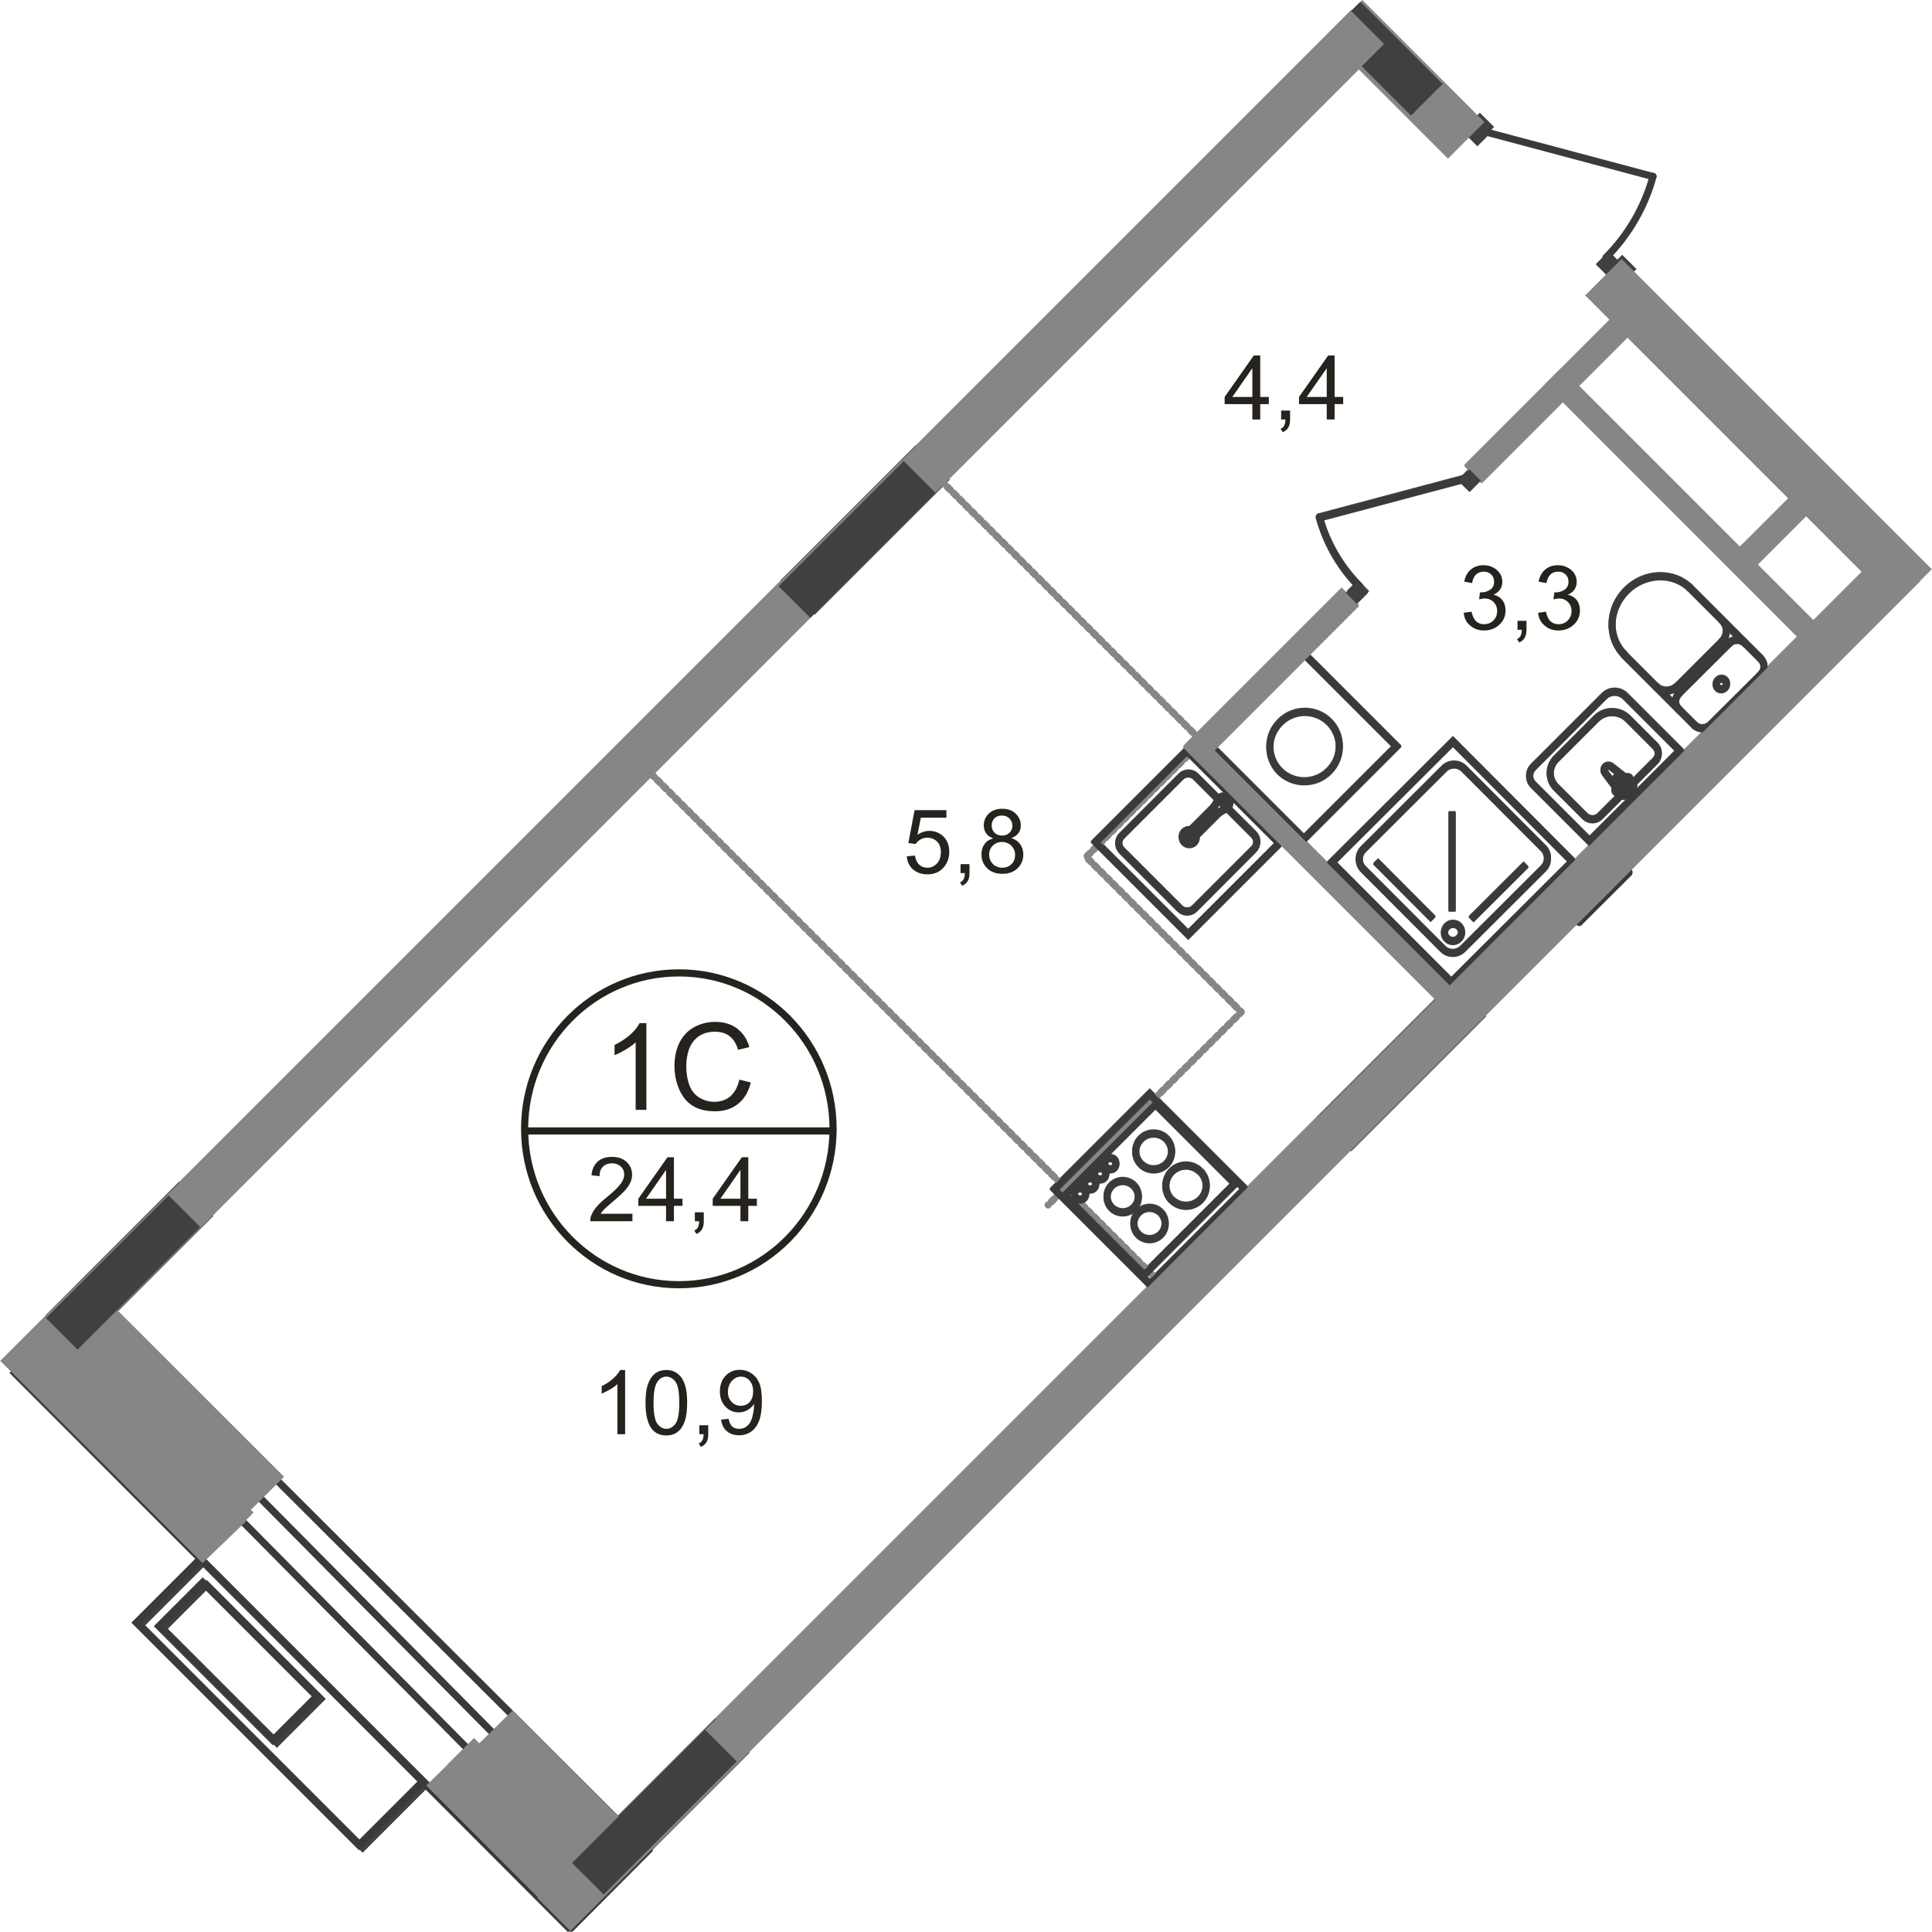 <?xml version="1.0" encoding="utf-8"?>
<!-- Generator: Adobe Illustrator 26.0.0, SVG Export Plug-In . SVG Version: 6.00 Build 0)  -->
<svg version="1.1" id="Слой_1" xmlns="http://www.w3.org/2000/svg" xmlns:xlink="http://www.w3.org/1999/xlink" x="0px" y="0px"
	 viewBox="0 0 1080.5 1080.3" style="enable-background:new 0 0 1080.5 1080.3;" xml:space="preserve">
<style type="text/css">
	.st0{fill:none;stroke:#404041;stroke-width:4;stroke-linecap:round;stroke-linejoin:round;stroke-miterlimit:10;}
	.st1{fill:none;stroke:#404041;stroke-width:4;stroke-miterlimit:22.926;}
	.st2{fill:none;stroke:#404041;stroke-width:4;stroke-miterlimit:10;}
	.st3{fill-rule:evenodd;clip-rule:evenodd;fill:#868685;}
	.st4{fill-rule:evenodd;clip-rule:evenodd;fill:#404041;}
	.st5{fill:#404041;}
	.st6{fill:none;stroke:#3B3A39;stroke-width:4;stroke-linecap:round;stroke-linejoin:round;stroke-miterlimit:10;}
	.st7{fill:none;stroke:#3B3A39;stroke-width:4;stroke-miterlimit:22.926;}
	
		.st8{fill:none;stroke:#868686;stroke-width:4;stroke-linecap:round;stroke-linejoin:round;stroke-miterlimit:10;stroke-dasharray:2.4,2.4;}
	.st9{fill:none;stroke:#3B3A39;stroke-width:4;stroke-miterlimit:10;}
	.st10{fill:none;stroke:#26231E;stroke-width:4;stroke-miterlimit:10;}
	.st11{fill:#26231E;}
</style>
<line class="st0" x1="911" y1="487.5" x2="883.3" y2="515.2"/>
<path class="st0" d="M947.7,405.2c2.4,2.4,6.5,2.3,9-0.2"/>
<line class="st0" x1="947.6" y1="405.1" x2="908.2" y2="365.7"/>
<path class="st0" d="M945.4,328.7c-9.5-9.5-25.6-9-35.8,1.2c-10.2,10.2-10.8,26.3-1.2,35.8"/>
<line class="st0" x1="945" y1="328.3" x2="984.4" y2="367.7"/>
<path class="st0" d="M984.6,377.2c2.6-2.6,2.6-6.6,0.2-9"/>
<line class="st0" x1="985" y1="376.8" x2="957.2" y2="404.5"/>
<path class="st0" d="M964.7,384.2c1.2-1.2,1.2-3,0.1-4.1c-1.1-1.1-3-1.1-4.1,0.1c-1.2,1.2-1.2,3-0.1,4.1
	C961.7,385.4,963.5,385.4,964.7,384.2z"/>
<path class="st0" d="M975.9,359.3c-2.5-2.5-6.5-2.4-9.1,0.2"/>
<line class="st0" x1="967.3" y1="359.1" x2="939.5" y2="386.8"/>
<path class="st0" d="M939.1,387.3c-2.6,2.6-2.7,6.6-0.2,9.1"/>
<path class="st0" d="M926,383.5c3.3,3.3,8.9,3.2,12.3-0.3"/>
<line class="st0" x1="938.8" y1="382.8" x2="963.2" y2="358.4"/>
<path class="st0" d="M962.8,358.8c3.5-3.5,3.6-9,0.3-12.3"/>
<rect x="764.3" y="434" transform="matrix(0.708 -0.706 0.706 0.708 -102.717 714.268)" class="st1" width="95.7" height="94.7"/>
<path class="st1" d="M863.2,474.1l-44.4-44.5c-3.1-3.1-8.1-3.1-11.2,0l-45.1,45c-3.1,3.1-3.1,8.1,0,11.2l44.4,44.5
	c3.1,3.1,8.1,3.1,11.2,0l45.1-45C866.2,482.2,866.2,477.1,863.2,474.1z"/>
<path class="st1" d="M816,517.7L816,517.7c-1.8-1.8-4.9-1.9-6.7,0l-0.1,0.1c-1.8,1.8-1.9,4.9,0,6.7c1.8,1.9,4.8,1.9,6.7,0l0.1-0.1
	C817.9,522.6,817.9,519.6,816,517.7z"/>
<line class="st1" x1="801.5" y1="513.6" x2="769.3" y2="481.3"/>
<line class="st1" x1="822.7" y1="513.8" x2="853.5" y2="483.1"/>
<line class="st1" x1="812.1" y1="509.2" x2="812.1" y2="453.6"/>
<rect x="692.9" y="380.9" transform="matrix(0.707 -0.707 0.707 0.707 -81.304 638.076)" class="st1" width="73.3" height="72.6"/>
<path class="st1" d="M715.8,431L715.8,431c-7.5-7.5-7.5-19.8,0-27.3l0.3-0.3c7.5-7.5,19.8-7.5,27.3,0v0c7.5,7.5,7.5,19.8,0,27.3
	l-0.3,0.3C735.6,438.5,723.3,438.5,715.8,431z"/>
<path class="st0" d="M897.7,431.9l9.2,12.3c1.7,2.3,8.7-4.3,6.3-6.3l-12-9.4c-1-0.8-2.4-0.9-3.4,0.1
	C896.8,429.5,896.9,430.9,897.7,431.9z"/>
<path class="st0" d="M903.5,442.4L903.5,442.4c0.5,0.5,1.3,0.5,1.8,0l2.1-2.1l2,2c0.5,0.5,1.3,0.5,1.8,0c0.5-0.5,0.5-1.3,0-1.8l-2-2
	l2.1-2.1c0.5-0.5,0.5-1.3,0-1.8c-0.5-0.5-1.3-0.5-1.8,0l-2.1,2.1l-2-2c-0.5-0.5-1.3-0.5-1.8,0c-0.5,0.5-0.5,1.3,0,1.8l2,2l-2.1,2.1
	C903,441.1,903,441.9,903.5,442.4z"/>
<path class="st1" d="M857.4,438.4L889,470l50.5-50.5L909,389c-3.3-3.3-8.6-3.3-11.9,0l-39.7,39.7
	C854.8,431.4,854.8,435.7,857.4,438.4z"/>
<path class="st1" d="M870.2,439.9l16.2,16.2c2.3,2.3,6.1,2.3,8.4,0l30.9-30.9c2.3-2.3,2.3-6.1,0-8.4l-15.3-15.3
	c-4.8-4.8-12.8-4.8-17.6,0l-22.5,22.5C865.9,428.4,865.9,435.6,870.2,439.9z"/>
<line class="st2" x1="640" y1="712.3" x2="690.7" y2="661.6"/>
<line class="st2" x1="690.7" y1="661.6" x2="646.2" y2="617.1"/>
<line class="st2" x1="646.2" y1="617.1" x2="595.5" y2="667.8"/>
<line class="st2" x1="595.5" y1="667.8" x2="640" y2="712.3"/>
<path class="st2" d="M652.3,636.5c3.9,3.9,3.9,10.3,0,14.2c-3.9,3.9-10.3,3.9-14.2,0"/>
<path class="st2" d="M638.1,650.7c-3.9-3.9-3.9-10.3,0-14.2c3.9-3.9,10.3-3.9,14.2,0"/>
<path class="st2" d="M649.1,677.7c3.4,3.4,3.4,9,0,12.4c-3.4,3.4-9,3.4-12.4,0"/>
<path class="st2" d="M636.7,690.1c-3.4-3.4-3.4-9,0-12.4c3.4-3.4,9-3.4,12.4,0"/>
<path class="st2" d="M634.1,662.7c3.4,3.4,3.4,9,0,12.4c-3.4,3.4-9,3.4-12.4,0"/>
<path class="st2" d="M621.7,675.1c-3.4-3.4-3.4-9,0-12.4c3.4-3.4,9-3.4,12.4,0"/>
<path class="st2" d="M671.3,654.8c4.4,4.4,4.4,11.5,0,15.9c-4.4,4.4-11.6,4.4-16,0"/>
<path class="st2" d="M655.3,670.8c-4.4-4.4-4.4-11.5,0-16c4.4-4.4,11.5-4.4,15.9,0"/>
<path class="st2" d="M606.3,665.1c1.2,1.2,1.3,3.3,0,4.5c-1.3,1.3-3.3,1.2-4.5,0c-1.2-1.2-1.2-3.3,0-4.5
	C603,663.9,605,663.9,606.3,665.1z"/>
<path class="st2" d="M611.9,659.5c1.2,1.2,1.3,3.3,0,4.5c-1.2,1.2-3.3,1.2-4.5,0c-1.2-1.2-1.2-3.3,0-4.5
	C608.6,658.3,610.7,658.3,611.9,659.5z"/>
<path class="st2" d="M617.5,653.9c1.2,1.2,1.3,3.3,0,4.5c-1.3,1.2-3.3,1.2-4.5,0c-1.2-1.2-1.3-3.3,0-4.5
	C614.3,652.6,616.3,652.6,617.5,653.9z"/>
<path class="st2" d="M623.2,648.2c1.2,1.2,1.2,3.3,0,4.5c-1.2,1.2-3.3,1.2-4.5,0c-1.2-1.2-1.3-3.3,0-4.5S621.9,647,623.2,648.2z"/>
<polygon class="st2" points="643,611.4 589.8,664.6 643,717.8 696.2,664.6 "/>
<path class="st2" d="M662.3,465c1.5-1.5,4-1.5,5.5,0.1c1.6,1.6,1.6,4,0.1,5.5c-1.5,1.5-4,1.5-5.5,0C660.8,469,660.7,466.5,662.3,465
	z"/>
<line class="st2" x1="679.5" y1="455.2" x2="686.3" y2="451.4"/>
<path class="st2" d="M681.5,446.5c1.1-1.5,3.2-1.9,4.8-0.8c1.6,1.1,2,3.3,0.9,4.8c-0.2,0.3-0.5,0.6-0.8,0.8"/>
<line class="st2" x1="681.5" y1="446.5" x2="677.6" y2="453.4"/>
<path class="st2" d="M679.5,455.2c-0.6,0.4-1.4,0.3-1.8-0.3c-0.3-0.5-0.3-1,0-1.5"/>
<line class="st2" x1="679.1" y1="450.8" x2="664.7" y2="465.2"/>
<path class="st2" d="M664.4,465.8c0-0.2,0.1-0.4,0.2-0.5"/>
<path class="st2" d="M667.1,468.4c-1.5-0.1-2.6-1.2-2.7-2.7"/>
<path class="st2" d="M667.6,468.2c-0.1,0.1-0.3,0.2-0.5,0.3"/>
<line class="st2" x1="667.6" y1="468.2" x2="682.1" y2="453.7"/>
<line class="st2" x1="682.1" y1="453.7" x2="679.5" y2="455.2"/>
<path class="st2" d="M679.5,455.2c-0.6,0.4-1.4,0.3-1.8-0.3c-0.3-0.5-0.3-1,0-1.5"/>
<line class="st2" x1="677.6" y1="453.4" x2="679.1" y2="450.8"/>
<path class="st1" d="M627.4,475.3l32.4,32.4c2.3,2.3,6,2.3,8.3,0l33.1-33.1c2.3-2.3,2.3-6,0-8.3L668.8,434c-2.3-2.3-6-2.3-8.3,0
	l-33,33.1C625.1,469.3,625.1,473.1,627.4,475.3z"/>
<rect x="628.2" y="434.2" transform="matrix(0.707 -0.707 0.707 0.707 -138.358 607.625)" class="st1" width="72.2" height="73.2"/>
<line class="st0" x1="822.5" y1="266.5" x2="737.9" y2="289"/>
<path class="st0" d="M760.5,327.8c-10.8-10.8-18.5-24.1-22.6-38.8"/>
<rect x="133.4" y="865.5" transform="matrix(0.707 -0.707 0.707 0.707 -627.786 391.385)" class="st1" width="50.3" height="175.9"/>
<rect x="118.2" y="885.3" transform="matrix(0.707 -0.707 0.707 0.707 -618.382 368.578)" class="st1" width="34.7" height="90.2"/>
<rect x="200.7" y="659.7" transform="matrix(0.707 -0.707 0.707 0.707 -268.698 696.776)" class="st3" width="1012.7" height="26.2"/>
<polygon class="st3" points="39.7,721.5 58.2,740.1 774.2,24 755.7,5.5 "/>
<rect x="933.6" y="180.7" transform="matrix(0.707 -0.707 0.707 0.707 76.377 747.044)" class="st3" width="12.7" height="201.3"/>
<rect x="803.7" y="209.2" transform="matrix(0.707 -0.707 0.707 0.707 102.751 680.29)" class="st3" width="137.7" height="13.8"/>
<rect x="966.4" y="287.1" transform="matrix(0.707 -0.707 0.707 0.707 83.373 789.335)" class="st3" width="56.2" height="13.8"/>
<rect x="649.7" y="370.2" transform="matrix(0.707 -0.707 0.707 0.707 -58.242 613.602)" class="st3" width="123.7" height="13.8"/>
<rect x="730.6" y="384" transform="matrix(0.707 -0.707 0.707 0.707 -126.453 662.37)" class="st3" width="11.4" height="199.7"/>
<rect x="730.6" y="583" transform="matrix(0.707 -0.707 0.707 0.707 -192.192 729.078)" class="st4" width="106.8" height="27.1"/>
<rect x="754.6" y="326.3" transform="matrix(0.708 -0.707 0.707 0.708 -11.809 633.006)" class="st5" width="8.9" height="8.9"/>
<polygon class="st5" points="821.4,262.1 815.1,268.4 821.4,274.7 827.7,268.4 "/>
<rect x="430.5" y="282.9" transform="matrix(0.707 -0.707 0.707 0.707 -67.894 428.999)" class="st4" width="106.8" height="27.1"/>
<rect x="901.9" y="145" transform="matrix(0.706 -0.708 0.708 0.706 159.872 686.677)" class="st5" width="11.3" height="11.3"/>
<rect x="822.3" y="65.5" transform="matrix(0.706 -0.708 0.708 0.706 192.731 606.988)" class="st5" width="11.3" height="11.3"/>
<rect x="19.5" y="694.4" transform="matrix(0.707 -0.707 0.707 0.707 -479.405 258.544)" class="st4" width="105.8" height="27.1"/>
<rect x="319.6" y="994.5" transform="matrix(0.707 -0.707 0.707 0.707 -603.703 558.62)" class="st4" width="105.8" height="27.1"/>
<line class="st6" x1="911" y1="488.2" x2="883.2" y2="515.9"/>
<rect x="200.7" y="660.4" transform="matrix(0.707 -0.707 0.707 0.707 -269.182 697.207)" class="st3" width="1012.7" height="26.2"/>
<rect x="313.4" y="1001.3" transform="matrix(0.707 -0.707 0.707 0.707 -609.56 555.531)" class="st5" width="105.3" height="25"/>
<polygon class="st7" points="236.3,996.3 111.9,871.9 76.3,907.5 200.7,1031.9 "/>
<rect x="115.9" y="883.8" transform="matrix(0.707 -0.707 0.707 0.707 -617.952 366.562)" class="st7" width="34.7" height="90.2"/>
<polyline class="st8" points="360.7,429.3 647.9,716.5 811,553.5 520.1,262.6 "/>
<polyline class="st8" points="681,405.8 607.5,479.3 694.2,566 586.2,673.9 "/>
<polyline class="st7" points="6.7,766.4 318.8,1078.9 362.5,1035 57.7,730.9 "/>
<polyline class="st7" points="37,751.2 316.8,1033.9 328.2,1022.3 49.2,740.5 "/>
<path class="st6" d="M947.7,405.9c2.4,2.4,6.5,2.3,9.1-0.2"/>
<line class="st6" x1="947.6" y1="405.8" x2="908.2" y2="366.4"/>
<path class="st6" d="M945.4,329.4c-9.5-9.5-25.6-9-35.8,1.2c-10.2,10.2-10.8,26.3-1.2,35.8"/>
<line class="st6" x1="945" y1="329" x2="984.4" y2="368.4"/>
<path class="st6" d="M984.6,377.9c2.6-2.6,2.6-6.6,0.2-9.1"/>
<line class="st6" x1="985" y1="377.5" x2="957.2" y2="405.2"/>
<path class="st6" d="M964.7,384.9c1.2-1.2,1.2-3,0.1-4.1c-1.1-1.1-3-1.1-4.1,0.1c-1.2,1.2-1.2,3-0.1,4.1
	C961.7,386.1,963.5,386.1,964.7,384.9z"/>
<path class="st6" d="M975.9,360c-2.5-2.5-6.5-2.4-9.1,0.2"/>
<line class="st6" x1="967.3" y1="359.8" x2="939.5" y2="387.5"/>
<path class="st6" d="M939.1,388c-2.6,2.6-2.7,6.6-0.2,9.1"/>
<path class="st6" d="M926,384.2c3.3,3.3,8.9,3.2,12.3-0.3"/>
<line class="st6" x1="938.8" y1="383.5" x2="963.2" y2="359"/>
<path class="st6" d="M962.8,359.5c3.5-3.5,3.6-9,0.3-12.3"/>
<rect x="764.3" y="434.7" transform="matrix(0.708 -0.706 0.706 0.708 -103.208 714.471)" class="st7" width="95.7" height="94.7"/>
<path class="st7" d="M863.2,474.7l-44.4-44.5c-3.1-3.1-8.1-3.1-11.2,0l-45.1,45c-3.1,3.1-3.1,8.1,0,11.2l44.4,44.5
	c3.1,3.1,8.1,3.1,11.2,0l45.1-45C866.2,482.9,866.2,477.8,863.2,474.7z"/>
<path class="st7" d="M816,518.4L816,518.4c-1.8-1.8-4.8-1.9-6.7,0l-0.1,0.1c-1.8,1.8-1.9,4.9,0,6.7c1.8,1.9,4.9,1.9,6.7,0l0.1-0.1
	C817.9,523.3,817.9,520.3,816,518.4z"/>
<line class="st7" x1="801.5" y1="514.3" x2="769.3" y2="482"/>
<line class="st7" x1="822.7" y1="514.5" x2="853.5" y2="483.8"/>
<line class="st7" x1="812.1" y1="509.9" x2="812.1" y2="454.3"/>
<rect x="692.9" y="381.6" transform="matrix(0.707 -0.707 0.707 0.707 -81.795 638.281)" class="st7" width="73.3" height="72.6"/>
<path class="st7" d="M715.8,431.7L715.8,431.7c-7.5-7.5-7.5-19.8,0-27.3l0.3-0.3c7.5-7.5,19.8-7.5,27.3,0v0c7.5,7.5,7.5,19.8,0,27.3
	l-0.3,0.3C735.6,439.1,723.3,439.1,715.8,431.7z"/>
<path class="st6" d="M897.7,432.6l9.2,12.3c1.7,2.3,8.7-4.3,6.3-6.3l-12-9.4c-1-0.8-2.4-0.9-3.3,0.1
	C896.8,430.2,896.9,431.6,897.7,432.6z"/>
<path class="st6" d="M903.5,443.1L903.5,443.1c0.5,0.5,1.3,0.5,1.8,0l2.1-2.1l2,2c0.5,0.5,1.3,0.5,1.8,0c0.5-0.5,0.5-1.3,0-1.8l-2-2
	l2.1-2.1c0.5-0.5,0.5-1.3,0-1.8c-0.5-0.5-1.3-0.5-1.8,0l-2.1,2.1l-2-2c-0.5-0.5-1.3-0.5-1.8,0c-0.5,0.5-0.5,1.3,0,1.8l2,2l-2.1,2.1
	C903,441.8,903,442.6,903.5,443.1z"/>
<path class="st7" d="M857.4,439.1l31.7,31.7l50.5-50.5L909,389.7c-3.3-3.3-8.6-3.3-11.9,0l-39.7,39.7
	C854.8,432.1,854.8,436.4,857.4,439.1z"/>
<path class="st7" d="M870.2,440.6l16.2,16.2c2.3,2.3,6.1,2.3,8.4,0l30.9-30.9c2.3-2.3,2.3-6.1,0-8.4l-15.3-15.3
	c-4.8-4.8-12.8-4.8-17.6,0l-22.5,22.5C865.9,429.1,865.9,436.2,870.2,440.6z"/>
<line class="st9" x1="640" y1="713" x2="690.7" y2="662.3"/>
<line class="st9" x1="690.7" y1="662.3" x2="646.2" y2="617.8"/>
<line class="st9" x1="646.2" y1="617.8" x2="595.5" y2="668.5"/>
<line class="st9" x1="595.5" y1="668.5" x2="640" y2="713"/>
<path class="st9" d="M652.3,637.2c3.9,3.9,3.9,10.3,0,14.2c-3.9,3.9-10.3,3.9-14.2,0"/>
<path class="st9" d="M638.1,651.4c-3.9-3.9-3.9-10.3,0-14.2c3.9-3.9,10.3-3.9,14.2,0"/>
<path class="st9" d="M649.1,678.4c3.4,3.4,3.4,9,0,12.4c-3.4,3.4-9,3.4-12.4,0"/>
<path class="st9" d="M636.7,690.8c-3.4-3.4-3.4-9,0-12.4c3.4-3.4,9-3.4,12.4,0"/>
<path class="st9" d="M634.1,663.4c3.4,3.4,3.4,9,0,12.4c-3.4,3.4-9,3.4-12.4,0"/>
<path class="st9" d="M621.7,675.8c-3.4-3.4-3.4-9,0-12.4c3.4-3.4,9-3.4,12.4,0"/>
<path class="st9" d="M671.3,655.5c4.4,4.4,4.4,11.5,0,15.9c-4.4,4.4-11.6,4.4-16,0"/>
<path class="st9" d="M655.3,671.5c-4.4-4.4-4.4-11.5,0-16c4.4-4.4,11.5-4.4,15.9,0"/>
<path class="st9" d="M606.3,665.8c1.2,1.2,1.3,3.3,0,4.5c-1.3,1.3-3.3,1.2-4.5,0c-1.2-1.2-1.2-3.3,0-4.5
	C603,664.6,605,664.6,606.3,665.8z"/>
<path class="st9" d="M611.9,660.2c1.2,1.2,1.3,3.3,0,4.5c-1.2,1.2-3.3,1.2-4.5,0c-1.2-1.2-1.2-3.3,0-4.5
	C608.6,658.9,610.7,658.9,611.9,660.2z"/>
<path class="st9" d="M617.5,654.6c1.2,1.3,1.3,3.3,0,4.5c-1.3,1.2-3.3,1.2-4.5,0c-1.2-1.2-1.3-3.3,0-4.5
	C614.3,653.3,616.3,653.3,617.5,654.6z"/>
<path class="st9" d="M623.2,648.9c1.2,1.2,1.2,3.3,0,4.5c-1.2,1.2-3.3,1.2-4.5,0c-1.2-1.2-1.3-3.3,0-4.5
	C619.9,647.7,621.9,647.7,623.2,648.9z"/>
<polygon class="st9" points="643,612.1 589.8,665.3 643,718.5 696.2,665.3 "/>
<path class="st9" d="M662.3,465.7c1.5-1.5,4-1.5,5.5,0.1c1.5,1.6,1.6,4,0.1,5.5c-1.5,1.5-4,1.5-5.5,0
	C660.8,469.7,660.7,467.2,662.3,465.7z"/>
<line class="st9" x1="679.5" y1="455.9" x2="686.3" y2="452.1"/>
<path class="st9" d="M681.5,447.2c1.1-1.5,3.2-1.9,4.8-0.8c1.6,1.1,2,3.3,0.9,4.8c-0.2,0.3-0.5,0.6-0.8,0.8"/>
<line class="st9" x1="681.5" y1="447.2" x2="677.6" y2="454.1"/>
<path class="st9" d="M679.5,455.9c-0.6,0.4-1.4,0.3-1.8-0.3c-0.3-0.5-0.3-1,0-1.5"/>
<line class="st9" x1="679.1" y1="451.5" x2="664.7" y2="465.9"/>
<path class="st9" d="M664.4,466.5c0-0.2,0.1-0.4,0.2-0.5"/>
<path class="st9" d="M667.1,469.1c-1.5-0.1-2.6-1.2-2.7-2.7"/>
<path class="st9" d="M667.6,468.9c-0.1,0.1-0.3,0.2-0.5,0.3"/>
<line class="st9" x1="667.6" y1="468.9" x2="682.1" y2="454.4"/>
<line class="st9" x1="682.1" y1="454.4" x2="679.5" y2="455.9"/>
<path class="st9" d="M679.5,455.9c-0.6,0.4-1.4,0.3-1.8-0.3c-0.3-0.5-0.3-1,0-1.5"/>
<line class="st9" x1="677.6" y1="454.1" x2="679.1" y2="451.5"/>
<path class="st7" d="M627.4,476l32.4,32.4c2.3,2.3,6,2.3,8.3,0l33-33.1c2.3-2.3,2.3-6,0-8.3l-32.4-32.4c-2.3-2.3-6-2.3-8.3,0
	l-33.1,33.1C625.1,470,625.1,473.7,627.4,476z"/>
<rect x="628.2" y="434.9" transform="matrix(0.707 -0.707 0.707 0.707 -138.85 607.829)" class="st7" width="72.2" height="73.2"/>
<line class="st6" x1="822.5" y1="267.2" x2="737.9" y2="289.7"/>
<path class="st6" d="M760.5,328.5c-10.8-10.8-18.5-24.1-22.6-38.8"/>
<g>
	<line class="st6" x1="825.3" y1="72.3" x2="924.4" y2="98.7"/>
	<path class="st6" d="M898.1,144.1c12.6-12.6,21.7-28.3,26.4-45.5"/>
	
		<rect x="894.6" y="142.4" transform="matrix(0.706 -0.708 0.708 0.706 159.985 680.637)" class="st5" width="10.4" height="10.4"/>
	
		<rect x="821.3" y="69.4" transform="matrix(0.706 -0.708 0.708 0.706 189.91 606.968)" class="st5" width="10.4" height="10.4"/>
</g>
<rect x="153.4" y="680" transform="matrix(0.707 -0.707 0.707 0.707 -288.759 689.098)" class="st3" width="1068" height="26.2"/>
<rect x="969.2" y="119" transform="matrix(0.707 -0.707 0.707 0.707 117.175 766.295)" class="st3" width="28.8" height="245.4"/>
<rect x="-99.4" y="360.4" transform="matrix(0.707 -0.707 0.707 0.707 -144.89 397.013)" class="st3" width="1012.7" height="26.2"/>
<polygon class="st3" points="741.5,20.4 809.8,88.7 830.2,68.3 761.9,0 "/>
<polygon class="st3" points="864.3,215.3 1006.6,357.7 1015.6,348.7 873.3,206.4 "/>
<rect x="803.7" y="209.9" transform="matrix(0.707 -0.707 0.707 0.707 102.261 680.496)" class="st3" width="137.7" height="13.8"/>
<rect x="966.4" y="287.8" transform="matrix(0.707 -0.707 0.707 0.707 82.882 789.54)" class="st3" width="56.2" height="13.8"/>
<rect x="649.7" y="370.9" transform="matrix(0.707 -0.707 0.707 0.707 -58.733 613.808)" class="st3" width="123.7" height="13.8"/>
<rect x="730.6" y="384.7" transform="matrix(0.707 -0.707 0.707 0.707 -126.948 662.574)" class="st3" width="11.4" height="199.7"/>
<polygon class="st3" points="363.8,1033.7 286.7,956.6 267.3,975.7 344.5,1052.8 "/>
<polygon class="st3" points="338.2,1059.8 257.8,979.5 238.4,998.6 318.8,1079 "/>
<polygon class="st3" points="250.2,986.9 331,1067.7 345.9,1052.8 265.1,972 "/>
<polygon class="st3" points="140.3,844.4 158.9,825.9 61.9,729 60.2,730.7 45.6,716.2 42.9,719 42.7,718.8 25.5,735.8 25.4,735.8 
	24,737.2 24,737.2 0.1,761.1 0,761 0,761 2.9,763.8 113.3,874.2 137.6,850.8 137.3,850.5 141.8,845.9 "/>
<path class="st10" d="M465.9,631.3c0,48.1-38.6,87.2-86.2,87.2c-47.6,0-86.3-39-86.3-87.2c0-48.1,38.6-87.2,86.3-87.2
	C427.3,544.1,465.9,583.1,465.9,631.3z"/>
<g>
	<path class="st11" d="M507.1,478.9l4.6-0.4c0.3,2.2,1.1,3.9,2.4,5.1c1.2,1.1,2.7,1.7,4.5,1.7c2.1,0,3.9-0.8,5.4-2.4
		c1.5-1.6,2.2-3.7,2.2-6.3c0-2.5-0.7-4.5-2.1-5.9c-1.4-1.4-3.2-2.2-5.5-2.2c-1.4,0-2.7,0.3-3.8,1c-1.1,0.6-2,1.5-2.7,2.5l-4.1-0.5
		l3.5-18.4h17.8v4.2h-14.3l-1.9,9.6c2.1-1.5,4.4-2.2,6.7-2.2c3.1,0,5.8,1.1,7.9,3.2c2.1,2.2,3.2,4.9,3.2,8.4c0,3.2-0.9,6-2.8,8.4
		c-2.3,2.9-5.4,4.3-9.4,4.3c-3.2,0-5.9-0.9-8-2.7S507.4,482,507.1,478.9z"/>
	<path class="st11" d="M537.2,488.3v-5h5v5c0,1.8-0.3,3.3-1,4.5c-0.7,1.1-1.7,2-3.1,2.6l-1.2-1.9c0.9-0.4,1.6-1,2-1.8
		c0.4-0.8,0.7-1.9,0.7-3.4H537.2z"/>
	<path class="st11" d="M555.5,468.9c-1.8-0.7-3.2-1.6-4-2.9c-0.9-1.2-1.3-2.7-1.3-4.4c0-2.6,0.9-4.8,2.8-6.6
		c1.9-1.8,4.4-2.7,7.5-2.7c3.1,0,5.6,0.9,7.5,2.7c1.9,1.8,2.9,4,2.9,6.6c0,1.7-0.4,3.1-1.3,4.3c-0.9,1.2-2.2,2.2-4,2.8
		c2.2,0.7,3.9,1.9,5,3.5c1.1,1.6,1.7,3.5,1.7,5.7c0,3.1-1.1,5.6-3.2,7.7c-2.2,2.1-5,3.1-8.5,3.1s-6.4-1-8.5-3.1
		c-2.2-2.1-3.2-4.7-3.2-7.8c0-2.3,0.6-4.3,1.8-5.8C551.6,470.5,553.3,469.5,555.5,468.9z M553.2,478c0,1.3,0.3,2.5,0.9,3.6
		s1.5,2.1,2.6,2.7c1.2,0.6,2.4,1,3.8,1c2.1,0,3.8-0.7,5.2-2c1.4-1.4,2-3.1,2-5.1c0-2.1-0.7-3.9-2.1-5.2c-1.4-1.4-3.2-2.1-5.3-2.1
		c-2.1,0-3.8,0.7-5.1,2.1C553.9,474.2,553.2,475.9,553.2,478z M554.6,461.5c0,1.7,0.5,3.1,1.6,4.2c1.1,1.1,2.5,1.6,4.2,1.6
		c1.7,0,3.1-0.5,4.2-1.6c1.1-1.1,1.6-2.4,1.6-3.9c0-1.6-0.6-3-1.7-4.1c-1.1-1.1-2.5-1.6-4.2-1.6c-1.7,0-3.1,0.5-4.2,1.6
		C555.2,458.7,554.6,460,554.6,461.5z"/>
</g>
<g>
	<path class="st11" d="M700.4,234.6v-8.6h-15.5v-4l16.3-23.2h3.6V222h4.8v4h-4.8v8.6H700.4z M700.4,222v-16.1L689.2,222H700.4z"/>
	<path class="st11" d="M716.5,234.6v-5h5v5c0,1.8-0.3,3.3-1,4.5c-0.6,1.1-1.7,2-3.1,2.6l-1.2-1.9c0.9-0.4,1.6-1,2-1.8
		c0.4-0.8,0.7-1.9,0.7-3.4H716.5z"/>
	<path class="st11" d="M742,234.6v-8.6h-15.5v-4l16.3-23.2h3.6V222h4.8v4h-4.8v8.6H742z M742,222v-16.1L730.8,222H742z"/>
</g>
<g>
	<path class="st11" d="M818.6,342.7l4.4-0.6c0.5,2.5,1.4,4.3,2.6,5.4c1.2,1.1,2.7,1.6,4.4,1.6c2.1,0,3.8-0.7,5.2-2.1
		c1.4-1.4,2.1-3.2,2.1-5.3c0-2-0.7-3.7-2-5c-1.3-1.3-3-2-5-2c-0.8,0-1.9,0.2-3.1,0.5l0.5-3.9c0.3,0,0.5,0,0.7,0c1.9,0,3.5-0.5,5-1.5
		c1.5-1,2.2-2.5,2.2-4.5c0-1.6-0.5-2.9-1.6-4c-1.1-1.1-2.5-1.6-4.2-1.6c-1.7,0-3.1,0.5-4.3,1.6c-1.1,1.1-1.9,2.7-2.2,4.8l-4.4-0.8
		c0.5-2.9,1.8-5.2,3.7-6.8c1.9-1.6,4.3-2.4,7.1-2.4c2,0,3.7,0.4,5.4,1.3c1.6,0.8,2.9,2,3.8,3.4c0.9,1.4,1.3,3,1.3,4.6
		c0,1.5-0.4,3-1.2,4.2s-2.1,2.3-3.7,3c2.1,0.5,3.8,1.5,4.9,3c1.2,1.5,1.8,3.5,1.8,5.8c0,3.1-1.1,5.8-3.4,7.9
		c-2.3,2.2-5.2,3.3-8.6,3.3c-3.1,0-5.7-0.9-7.8-2.8C820,348.1,818.9,345.7,818.6,342.7z"/>
	<path class="st11" d="M848.7,352.2v-5h5v5c0,1.8-0.3,3.3-1,4.5c-0.6,1.1-1.7,2-3.1,2.6l-1.2-1.9c0.9-0.4,1.6-1,2-1.8
		c0.4-0.8,0.7-1.9,0.7-3.4H848.7z"/>
	<path class="st11" d="M860.2,342.7l4.4-0.6c0.5,2.5,1.4,4.3,2.6,5.4c1.2,1.1,2.7,1.6,4.4,1.6c2.1,0,3.8-0.7,5.2-2.1
		c1.4-1.4,2.1-3.2,2.1-5.3c0-2-0.7-3.7-2-5c-1.3-1.3-3-2-5-2c-0.8,0-1.9,0.2-3.1,0.5l0.5-3.9c0.3,0,0.5,0,0.7,0c1.9,0,3.5-0.5,5-1.5
		c1.5-1,2.2-2.5,2.2-4.5c0-1.6-0.5-2.9-1.6-4c-1.1-1.1-2.5-1.6-4.2-1.6c-1.7,0-3.1,0.5-4.3,1.6c-1.1,1.1-1.9,2.7-2.2,4.8l-4.4-0.8
		c0.5-2.9,1.8-5.2,3.7-6.8c1.9-1.6,4.3-2.4,7.1-2.4c2,0,3.7,0.4,5.4,1.3c1.6,0.8,2.9,2,3.8,3.4c0.9,1.4,1.3,3,1.3,4.6
		c0,1.5-0.4,3-1.2,4.2s-2.1,2.3-3.7,3c2.1,0.5,3.8,1.5,4.9,3c1.2,1.5,1.8,3.5,1.8,5.8c0,3.1-1.1,5.8-3.4,7.9
		c-2.3,2.2-5.2,3.3-8.6,3.3c-3.1,0-5.7-0.9-7.8-2.8C861.7,348.1,860.5,345.7,860.2,342.7z"/>
</g>
<g>
	<path class="st11" d="M361.4,620.7h-5.9v-37.8c-1.4,1.4-3.3,2.7-5.6,4.1c-2.3,1.4-4.4,2.4-6.2,3.1v-5.7c3.3-1.6,6.2-3.5,8.7-5.7
		c2.5-2.2,4.2-4.4,5.3-6.5h3.8V620.7z"/>
	<path class="st11" d="M413.5,603.8l6.4,1.6c-1.3,5.3-3.7,9.3-7.2,12c-3.5,2.8-7.7,4.1-12.8,4.1c-5.2,0-9.4-1.1-12.7-3.2
		c-3.3-2.1-5.7-5.2-7.4-9.2c-1.7-4-2.6-8.3-2.6-13c0-5,1-9.4,2.9-13.2c1.9-3.7,4.7-6.6,8.2-8.5c3.5-1.9,7.4-2.9,11.7-2.9
		c4.8,0,8.9,1.2,12.2,3.7c3.3,2.5,5.6,5.9,6.9,10.4l-6.3,1.5c-1.1-3.5-2.7-6.1-4.9-7.7c-2.1-1.6-4.8-2.4-8-2.4
		c-3.7,0-6.8,0.9-9.3,2.7c-2.5,1.8-4.2,4.2-5.3,7.2c-1,3-1.5,6.1-1.5,9.3c0,4.1,0.6,7.7,1.8,10.8c1.2,3.1,3.1,5.4,5.6,6.9
		s5.3,2.3,8.2,2.3c3.6,0,6.6-1,9.1-3.1C410.9,610.9,412.6,607.8,413.5,603.8z"/>
</g>
<g>
	<path class="st11" d="M353.7,678.8v4.2h-23.6c0-1.1,0.1-2.1,0.5-3.1c0.6-1.6,1.6-3.2,2.9-4.8c1.3-1.6,3.2-3.4,5.7-5.4
		c3.9-3.2,6.5-5.7,7.9-7.6c1.4-1.9,2-3.6,2-5.3c0-1.7-0.6-3.2-1.9-4.4s-2.9-1.8-4.9-1.8c-2.1,0-3.8,0.6-5.1,1.9
		c-1.3,1.3-1.9,3-1.9,5.3l-4.5-0.5c0.3-3.4,1.5-5.9,3.5-7.7s4.7-2.6,8.1-2.6c3.4,0,6.1,1,8.1,2.9c2,1.9,3,4.3,3,7.1
		c0,1.4-0.3,2.8-0.9,4.2c-0.6,1.4-1.6,2.8-2.9,4.4c-1.4,1.5-3.6,3.6-6.8,6.3c-2.6,2.2-4.3,3.7-5.1,4.5c-0.7,0.8-1.4,1.6-1.9,2.4
		H353.7z"/>
	<path class="st11" d="M372.5,683v-8.6H357v-4l16.3-23.2h3.6v23.2h4.8v4h-4.8v8.6H372.5z M372.5,670.4v-16.1l-11.2,16.1H372.5z"/>
	<path class="st11" d="M388.6,683v-5h5v5c0,1.8-0.3,3.3-1,4.5c-0.7,1.1-1.7,2-3.1,2.6l-1.2-1.9c0.9-0.4,1.6-1,2-1.8
		c0.4-0.8,0.7-1.9,0.7-3.4H388.6z"/>
	<path class="st11" d="M414.1,683v-8.6h-15.5v-4l16.3-23.2h3.6v23.2h4.8v4h-4.8v8.6H414.1z M414.1,670.4v-16.1l-11.2,16.1H414.1z"/>
</g>
<g>
	<path class="st11" d="M349.7,802.1h-4.4v-28c-1.1,1-2.4,2-4.2,3c-1.7,1-3.3,1.8-4.6,2.3v-4.2c2.5-1.2,4.6-2.6,6.4-4.2
		c1.8-1.6,3.1-3.2,3.9-4.8h2.8V802.1z"/>
	<path class="st11" d="M361,784.5c0-4.2,0.4-7.6,1.3-10.2c0.9-2.6,2.2-4.6,3.9-6c1.7-1.4,3.9-2.1,6.5-2.1c1.9,0,3.6,0.4,5,1.2
		c1.4,0.8,2.6,1.9,3.6,3.3c0.9,1.5,1.7,3.2,2.2,5.3c0.5,2.1,0.8,4.9,0.8,8.5c0,4.2-0.4,7.6-1.3,10.2c-0.9,2.6-2.1,4.6-3.9,6
		c-1.7,1.4-3.9,2.1-6.5,2.1c-3.4,0-6.1-1.2-8.1-3.7C362.2,796.1,361,791.2,361,784.5z M365.5,784.5c0,5.9,0.7,9.8,2.1,11.7
		s3.1,2.9,5.1,2.9c2,0,3.7-1,5.1-2.9s2.1-5.9,2.1-11.7c0-5.9-0.7-9.8-2.1-11.7c-1.4-1.9-3.1-2.9-5.1-2.9c-2,0-3.6,0.9-4.8,2.6
		C366.2,774.6,365.5,778.6,365.5,784.5z"/>
	<path class="st11" d="M391.1,802.1v-5h5v5c0,1.8-0.3,3.3-1,4.5c-0.7,1.1-1.7,2-3.1,2.6l-1.2-1.9c0.9-0.4,1.6-1,2-1.8
		c0.4-0.8,0.7-1.9,0.7-3.4H391.1z"/>
	<path class="st11" d="M403.3,793.9l4.2-0.4c0.4,2,1,3.4,2,4.3c1,0.9,2.3,1.3,3.9,1.3c1.3,0,2.5-0.3,3.5-0.9c1-0.6,1.8-1.4,2.5-2.5
		c0.6-1,1.2-2.4,1.6-4.2c0.4-1.8,0.7-3.5,0.7-5.4c0-0.2,0-0.5,0-0.9c-0.9,1.4-2.1,2.5-3.6,3.4c-1.5,0.9-3.2,1.3-4.9,1.3
		c-3,0-5.5-1.1-7.5-3.2s-3.1-5-3.1-8.5c0-3.6,1.1-6.6,3.2-8.8c2.1-2.2,4.8-3.3,8-3.3c2.3,0,4.4,0.6,6.4,1.9c1.9,1.3,3.4,3,4.4,5.4
		c1,2.3,1.5,5.7,1.5,10.1c0,4.6-0.5,8.2-1.5,10.9s-2.5,4.8-4.4,6.2c-2,1.4-4.3,2.1-6.9,2.1c-2.8,0-5.1-0.8-6.8-2.3
		C404.7,798.9,403.6,796.7,403.3,793.9z M421.2,778.1c0-2.5-0.7-4.5-2-6c-1.3-1.5-3-2.2-4.8-2.2c-2,0-3.6,0.8-5.1,2.4
		c-1.4,1.6-2.2,3.7-2.2,6.2c0,2.3,0.7,4.1,2.1,5.6c1.4,1.4,3.1,2.1,5.1,2.1c2,0,3.7-0.7,5-2.1C420.6,782.6,421.2,780.6,421.2,778.1z
		"/>
</g>
<rect x="754.6" y="327" transform="matrix(0.707 -0.707 0.707 0.707 -12.067 633.807)" class="st5" width="8.9" height="8.9"/>
<rect x="817" y="264.7" transform="matrix(0.707 -0.708 0.708 0.707 50.59 660.186)" class="st5" width="8.9" height="8.9"/>
<rect x="762.5" y="0.2" transform="matrix(0.707 -0.707 0.707 0.707 203.876 557.578)" class="st5" width="25" height="65.1"/>
<rect x="429.9" y="289.3" transform="matrix(0.707 -0.707 0.707 0.707 -73.012 427.251)" class="st5" width="99" height="25"/>
<rect x="20.3" y="699.4" transform="matrix(0.707 -0.707 0.707 0.707 -483.136 256.999)" class="st5" width="97" height="25"/>
<rect x="313.4" y="1001.3" transform="matrix(0.707 -0.707 0.707 0.707 -609.56 555.531)" class="st5" width="105.3" height="25"/>
<rect x="-146.6" y="379.9" transform="matrix(0.707 -0.707 0.707 0.707 -164.459 388.904)" class="st3" width="1068" height="26.2"/>
<rect x="429.9" y="289.3" transform="matrix(0.707 -0.707 0.707 0.707 -73.012 427.251)" class="st5" width="99" height="25"/>
<rect x="20.3" y="699.4" transform="matrix(0.707 -0.707 0.707 0.707 -483.136 256.999)" class="st5" width="97" height="25"/>
<line class="st10" x1="293.7" y1="632.5" x2="467.7" y2="632.5"/>
</svg>
